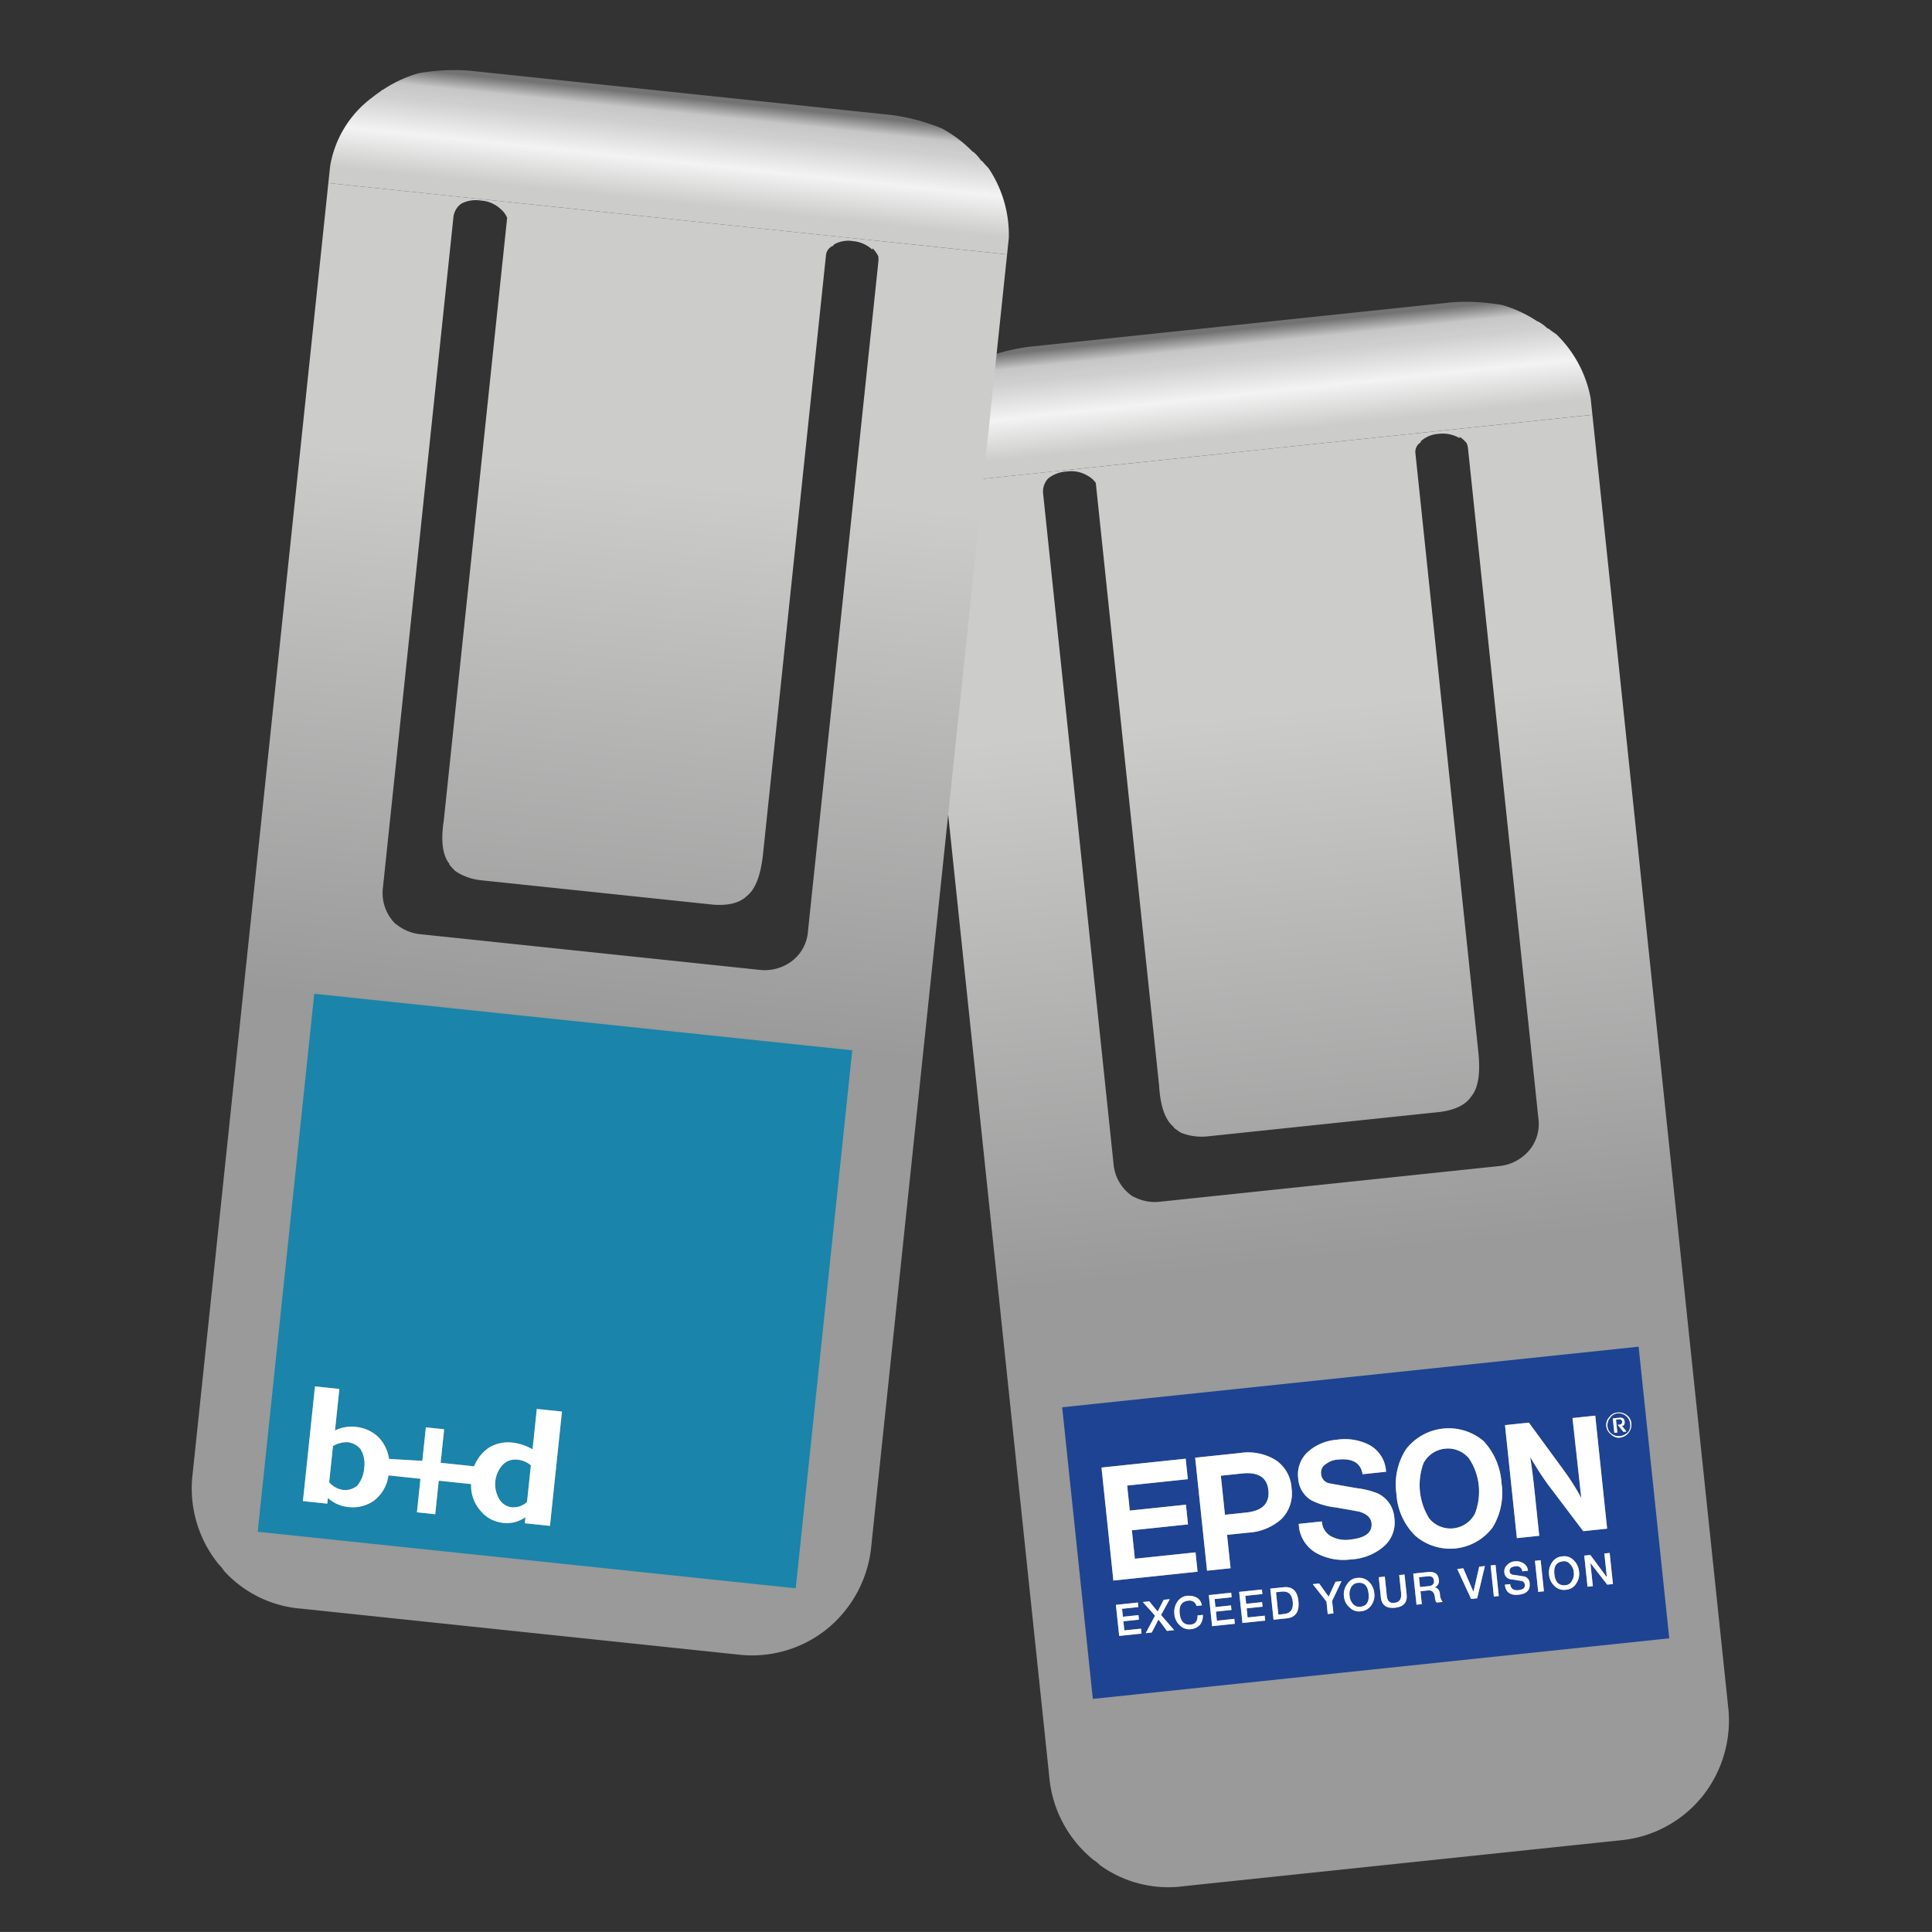 <svg xmlns="http://www.w3.org/2000/svg" xmlns:xlink="http://www.w3.org/1999/xlink" viewBox="0 0 283.465 283.46"><rect x="0" y="0" width="283.465" height="283.46" fill="#333333" stroke="none"/><defs><style>.cls-1{fill:url(#Unbenannter_Verlauf_4);}.cls-2{fill:url(#Unbenannter_Verlauf_6);}.cls-3{fill:url(#Unbenannter_Verlauf_5);}.cls-4{fill:#1e4392;}.cls-5{fill:#fff;}.cls-6{fill:url(#Unbenannter_Verlauf_4-2);}.cls-7{fill:url(#Unbenannter_Verlauf_6-2);}.cls-8{fill:url(#Unbenannter_Verlauf_5-2);}.cls-9{fill:#1a84aa;}</style><linearGradient id="Unbenannter_Verlauf_4" x1="-43.472" y1="294.045" x2="-43.472" y2="336.569" gradientTransform="matrix(1.889, -0.198, -0.198, -1.889, 336.77, 731.287)" gradientUnits="userSpaceOnUse"><stop offset="0" stop-color="#999a99"/><stop offset="1" stop-color="#cccccb"/></linearGradient><linearGradient id="Unbenannter_Verlauf_6" x1="-43.472" y1="363.876" x2="-43.472" y2="335.536" gradientTransform="matrix(1.889, -0.198, -0.198, -1.889, 336.77, 731.287)" gradientUnits="userSpaceOnUse"><stop offset="0" stop-color="#cecece"/><stop offset="0.098" stop-color="#f4f3f3"/><stop offset="0.208" stop-color="#cccccb"/></linearGradient><linearGradient id="Unbenannter_Verlauf_5" x1="-52.732" y1="236.858" x2="-52.732" y2="232.924" gradientTransform="translate(154.289 289.373) rotate(174)" gradientUnits="userSpaceOnUse"><stop offset="0" stop-color="#737373"/><stop offset="0.573" stop-color="#c6c6c6"/><stop offset="1" stop-color="#cecece"/></linearGradient><linearGradient id="Unbenannter_Verlauf_4-2" x1="-99.297" y1="310.683" x2="-99.297" y2="353.207" gradientTransform="matrix(1.889, 0.199, 0.199, -1.889, 211.401, 757.064)" xlink:href="#Unbenannter_Verlauf_4"/><linearGradient id="Unbenannter_Verlauf_6-2" x1="-99.297" y1="380.514" x2="-99.297" y2="352.174" gradientTransform="matrix(1.889, 0.199, 0.199, -1.889, 211.401, 757.064)" xlink:href="#Unbenannter_Verlauf_6"/><linearGradient id="Unbenannter_Verlauf_5-2" x1="53.017" y1="270.859" x2="53.017" y2="266.925" gradientTransform="translate(124.226 289.214) rotate(-174)" xlink:href="#Unbenannter_Verlauf_5"/></defs><title>3</title><g id="Clip_rechts" data-name="Clip rechts"><g id="Clip"><g id="MarkClip_0_Layer0_0_FILL" data-name="MarkClip 0 Layer0 0 FILL"><path class="cls-1" d="M237.697,270.016a17.538,17.538,0,0,0,12.116-6.499A17.857,17.857,0,0,0,253.535,250.22L233.639,60.86,134.054,71.323l19.896,189.36a17.664,17.664,0,0,0,6.51,12.222,4.801,4.801,0,0,1,.933.755,17.121,17.121,0,0,0,12.375,3.073L237.697,270.016M211.108,63.654a4.813,4.813,0,0,1,3.054.639l-.022-.211a4.311,4.311,0,0,1,1.06.955,3.218,3.218,0,0,1,.205.938l10.353,98.531a6.023,6.023,0,0,1-2.139,5.024,6.596,6.596,0,0,1-3.465,1.537L170.256,176.311a6.536,6.536,0,0,1-3.803-.667l-.222-.083a6.364,6.364,0,0,1-2.82-4.503L153.058,72.526a2.838,2.838,0,0,1,.717-2.315,4.708,4.708,0,0,1,2.665-1.027l.211-.022a4.654,4.654,0,0,1,2.948.65,3.261,3.261,0,0,1,1.177,1.05l.055.527,9.233,87.876q.266,4.558,2.131,6.069l.011.105a11.574,11.574,0,0,0,1.038.744,8.193,8.193,0,0,0,4.003.539l34.074-3.58q3.365-.46,4.559-2.292l.094-.117q1.405-1.854.928-6.39l-9.233-87.876a1.636,1.636,0,0,1,.794-1.577q-.022-.211.083-.222A4.223,4.223,0,0,1,211.108,63.654Z"/><path class="cls-2" d="M227.084,48.216a6.753,6.753,0,0,0-1.388-1.027l-86.715,9.111-.189.233a12.915,12.915,0,0,0-.955,1.06,15.769,15.769,0,0,0-4.039,11.303l.177,1.688.078.738,99.585-10.464-.078-.738-.177-1.688a17.58,17.58,0,0,0-5.04-9.39q-.688-.461-1.155-.839Z"/></g><path class="cls-3" d="M138.856,56.923,225.9,47.378a18.772,18.772,0,0,0-5.481-2.622,30.052,30.052,0,0,0-7.47-.39l-62.093,6.526a30.052,30.052,0,0,0-7.225,1.934,18.772,18.772,0,0,0-4.816,3.704"/></g><g id="Logo_4" data-name="Logo 4"><g id="Layer0_0_FILL" data-name="Layer0 0 FILL"><path class="cls-4" d="M240.418,197.587l-84.574,8.889,4.497,42.788,84.574-8.889L240.418,197.587M165.763,221.635l8.235-.866.304,2.893-8.235.866.439,4.173,8.902-.936.298,2.838-12.352,1.298-1.743-16.581,12.352-1.298.316,3.005-8.902.936.386,3.672m9.592-7.759,6.566-.69a7.761,7.761,0,0,1,5.227,1.026,5.279,5.279,0,0,1,2.342,4.085,5.341,5.341,0,0,1-1.436,4.539,7.957,7.957,0,0,1-4.905,2.034l-3.116.327.515,4.896-3.45.363-1.743-16.581m20.9.279a3.07,3.07,0,0,0-1.678.626,1.472,1.472,0,0,0-.744,1.485,1.508,1.508,0,0,0,1.098,1.347q.747.147,4.185.742a11.83,11.83,0,0,1,3.004.753,4.28,4.28,0,0,1,2.456,3.567,4.687,4.687,0,0,1-1.321,4.02A7.946,7.946,0,0,1,198.244,228.797a8.28,8.28,0,0,1-5.104-.926,5.105,5.105,0,0,1-2.588-4.285l3.394-.357a2.636,2.636,0,0,0,1.414,2.214,4.492,4.492,0,0,0,2.747.443q3.338-.351,3.122-2.41-.123-1.168-1.751-1.672-.518-.114-3.555-.639a10.254,10.254,0,0,1-3.602-1.084,4.039,4.039,0,0,1-1.847-3.125,4.485,4.485,0,0,1,1.544-4.044,7.158,7.158,0,0,1,4.1-1.669,7.873,7.873,0,0,1,4.747.739,4.727,4.727,0,0,1,2.497,3.957l-3.45.363q-.374-2.492-3.657-2.147m8.632,5.056a9.573,9.573,0,0,1,1.392-6.559,7.91,7.91,0,0,1,11.406-1.199,9.935,9.935,0,0,1,2.614,6.138,9.703,9.703,0,0,1-1.287,6.492,7.79,7.79,0,0,1-11.406,1.199,9.353,9.353,0,0,1-2.72-6.071m15.926-10.112,3.505-.368,5.124,7a34.269,34.269,0,0,1,2.565,4.062l-1.29-11.734,3.338-.351,1.743,16.581-3.505.368-5.162-6.827a46.326,46.326,0,0,1-2.62-4.056q.339,2.158.632,4.94l.696,6.621-3.283.345-1.743-16.581m16.514-1.848a1.867,1.867,0,0,1,1.332.366,1.718,1.718,0,0,1,.697,1.277,1.914,1.914,0,0,1-1.643,2.029,1.49,1.49,0,0,1-1.283-.428,1.697,1.697,0,0,1-.747-1.215,1.647,1.647,0,0,1,.472-1.4,1.562,1.562,0,0,1,1.171-.629m-3.98,22.077.357,3.394-.779.082-.48-4.563.89-.094,2.36,3.184.056-.006-.357-3.394.779-.082.48,4.563-.835.088-2.471-3.172m-10.074,2.634-1.488-.237a1.074,1.074,0,0,1-1.063-1.013,1.232,1.232,0,0,1,.445-1.116,1.514,1.514,0,0,1,1.072-.506,1.865,1.865,0,0,1,1.327.311,1.334,1.334,0,0,1,.618,1.06l-.835.088a.827.827,0,0,0-1.034-.735q-.89.094-.82.761.047.445.615.498.056-.006,1.315.199a1.058,1.058,0,0,1,1.007,1.019q.158,1.502-1.623,1.689-1.836.193-2.012-1.476l.779-.082q.105,1.002,1.218.885,1.002-.105.931-.773a.614.614,0,0,0-.454-.571m1.939-2.96.835-.088.48,4.563-.835.088-.48-4.563M229.25,228.351a1.863,1.863,0,0,1,1.634.56,2.598,2.598,0,0,1,.793,1.661,2.466,2.466,0,0,1-.431,1.789,1.863,1.863,0,0,1-1.482.887,1.923,1.923,0,0,1-1.69-.554,2.466,2.466,0,0,1-.793-1.661,2.598,2.598,0,0,1,.431-1.789A1.923,1.923,0,0,1,229.25,228.351m-10.548,1.334.723-.076.48,4.563-.723.076-.48-4.563m-4.896.515.89-.094,1.487,3.444.85-3.69.835-.088-1.134,4.732-.89.094-2.037-4.399m-2.709,1.522a1.032,1.032,0,0,1-.606,1.189q.685.097.779.987a1.869,1.869,0,0,0,.401,1.139l-.89.094a1.229,1.229,0,0,1-.243-.706q-.123-1.168-1.013-1.075l-1.113.117.199,1.892-.779.082-.48-4.563,2.114-.222q1.502-.158,1.631,1.066m-7.918-.405.275,2.615a2.328,2.328,0,0,0,.205.879.902.902,0,0,0,.937.352q1.113-.117.972-1.452l-.275-2.615.779-.082.31,2.949q.181,1.725-1.71,1.924t-2.073-1.526l-.31-2.949.89-.094m-2.34.752a2.598,2.598,0,0,1,.793,1.661,2.466,2.466,0,0,1-.431,1.789,2.021,2.021,0,0,1-1.538.893,1.863,1.863,0,0,1-1.634-.56,2.347,2.347,0,0,1-.849-1.655,2.469,2.469,0,0,1,.486-1.795,1.863,1.863,0,0,1,1.482-.887,2.021,2.021,0,0,1,1.69.554m-12.516.809q1.947-.205,2.181,2.021.246,2.337-1.702,2.542l-1.947.205-.48-4.562,1.947-.205m7.623-.801.89-.094-1.383,2.902.193,1.836-.835.088-.193-1.836-2.011-2.545.946-.099,1.385,1.936,1.008-2.187m-17.735,2.539.123,1.168,2.281-.24.07.668-2.281.24.14,1.335,2.559-.269.076.723-3.338.351-.48-4.563,3.283-.345.07.668-2.504.263m4.63.695,2.337-.246.07.668-2.337.246.14,1.335,2.504-.263.076.723-3.338.351-.48-4.563,3.338-.351.07.668-2.504.263.123,1.168m-15.884-.187.07.668-2.393.251.123,1.168,2.281-.24.07.668-2.281.24.14,1.335,2.448-.257.076.723-3.283.345-.48-4.563,3.227-.339m1.669-.175,1.227,1.502.888-1.725.89-.094-1.274,2.328,1.921,2.217-1.057.111-1.244-1.669-.981,1.903-.89.094,1.362-2.562-1.786-2.006.946-.099m6.934.678a1.058,1.058,0,0,0-1.206-.773q-1.447.152-1.265,1.877.187,1.78,1.634,1.628,1.002-.105.984-1.341l.779-.082a2.247,2.247,0,0,1-.41,1.449,2.076,2.076,0,0,1-1.283.641,1.923,1.923,0,0,1-1.69-.554,2.466,2.466,0,0,1-.793-1.661,2.598,2.598,0,0,1,.431-1.789,1.923,1.923,0,0,1,1.538-.893q1.798-.02,2.061,1.415l-.779.082m14.109-.639q-.17-1.614-1.616-1.462l-.835.088.345,3.283.835-.088q1.447-.152,1.271-1.821m11.128-1.17q-.181-1.725-1.572-1.579a1.232,1.232,0,0,0-.999.668,1.909,1.909,0,0,0-.211,1.204,2.01,2.01,0,0,0,.462,1.189,1.232,1.232,0,0,0,1.116.445q1.391-.146,1.204-1.927m7.55-.962,1.28-.135q.835-.088.759-.811t-.911-.636l-1.28.135.152,1.447m22.04-3.329a1.099,1.099,0,0,0-1.06-.451q-1.447.152-1.265,1.877.187,1.78,1.634,1.628a1.099,1.099,0,0,0,.943-.662,1.806,1.806,0,0,0,.261-1.265,1.719,1.719,0,0,0-.512-1.128m8.235-21.736a1.711,1.711,0,0,0-1.283-.428,1.432,1.432,0,0,0-1.11.679,1.61,1.61,0,0,0-.378,1.221,1.497,1.497,0,0,0,.624,1.116,1.713,1.713,0,0,0,1.215.322,1.926,1.926,0,0,0,1.177-.574,1.589,1.589,0,0,0,.322-1.215,1.713,1.713,0,0,0-.568-1.122m-1.991.322.946-.099q.723-.076.788.536t-.381.659l.65.832-.445.047-.84-1.037.334-.035a.392.392,0,0,0-.082-.779l-.501.053.199,1.892-.445.047-.222-2.114m-24.623,4.444a3.781,3.781,0,0,0-3.151,2.131,9.245,9.245,0,0,0,.854,8.124,4.042,4.042,0,0,0,6.677-.702,8.785,8.785,0,0,0-.854-8.124,3.78,3.78,0,0,0-3.526-1.43m-29.771,3.635-3.116.327.602,5.731,3.116-.327q3.561-.374,3.257-3.268Q185.797,215.816,182.236,216.191Z"/><path class="cls-5" d="M174.353,234.852a1.058,1.058,0,0,1,1.206.773l.779-.082q-.263-1.435-2.061-1.415a1.923,1.923,0,0,0-1.538.893,2.598,2.598,0,0,0-.431,1.789,2.466,2.466,0,0,0,.793,1.661,1.923,1.923,0,0,0,1.69.554,2.076,2.076,0,0,0,1.283-.641,2.247,2.247,0,0,0,.41-1.449l-.779.082q.017,1.236-.984,1.341-1.447.152-1.634-1.628-.181-1.725,1.265-1.877m-4.501,1.598-1.227-1.502-.946.099,1.786,2.006-1.362,2.562.89-.094.981-1.903,1.244,1.669,1.057-.111-1.921-2.217,1.274-2.328-.89.094-.888,1.725m-2.826-.659-.07-.668-3.227.339.48,4.563,3.283-.345-.076-.723-2.448.257-.14-1.335,2.281-.24-.07-.668-2.281.24-.123-1.168,2.393-.251m18.15-.726-2.337.246-.123-1.168,2.504-.263-.07-.668-3.338.351.48,4.563,3.338-.351-.076-.723-2.504.263-.14-1.335,2.337-.246-.07-.668m-6.844.719-.123-1.168,2.504-.263-.07-.668-3.283.345.48,4.563,3.338-.351-.076-.723-2.559.269-.14-1.335,2.281-.24-.07-.668-2.281.24m18.502-3.801-.89.094-1.008,2.187-1.385-1.936-.946.099,2.011,2.545.193,1.836.835-.088-.193-1.836,1.383-2.902m-6.332,2.916q-.234-2.226-2.181-2.021l-1.947.205.48,4.562,1.947-.205q1.947-.205,1.702-2.542m-2.451-1.374q1.447-.152,1.616,1.462.175,1.669-1.271,1.821l-.835.088-.345-3.283.835-.088m13.579.204a2.598,2.598,0,0,0-.793-1.661,2.021,2.021,0,0,0-1.69-.554,1.863,1.863,0,0,0-1.482.887,2.469,2.469,0,0,0-.486,1.795,2.347,2.347,0,0,0,.849,1.655,1.863,1.863,0,0,0,1.634.56,2.021,2.021,0,0,0,1.538-.893,2.466,2.466,0,0,0,.431-1.789m-2.407-1.491q1.391-.146,1.572,1.579.187,1.78-1.204,1.927a1.232,1.232,0,0,1-1.116-.445,2.01,2.01,0,0,1-.462-1.189,1.909,1.909,0,0,1,.211-1.204,1.232,1.232,0,0,1,.999-.668m4.228,1.693-.275-2.615-.89.094.31,2.949q.181,1.725,2.073,1.526t1.71-1.924l-.31-2.949-.779.082.275,2.615q.14,1.335-.972,1.452a.902.902,0,0,1-.937-.352,2.328,2.328,0,0,1-.205-.879m7.037-1.021a1.032,1.032,0,0,0,.606-1.189q-.129-1.224-1.631-1.066l-2.114.222.48,4.563.779-.082-.199-1.892,1.113-.117q.89-.094,1.013,1.075a1.229,1.229,0,0,0,.243.706l.89-.094a1.869,1.869,0,0,1-.401-1.139q-.094-.89-.779-.987m-.864-.19-1.28.135-.152-1.447,1.28-.135q.835-.088.911.636t-.759.811m5.069-2.614-.89.094,2.037,4.399.89-.094,1.134-4.732-.835.088-.85,3.69-1.487-3.444m4.729-.497-.723.076.48,4.563.723-.076-.48-4.563m11.459-.698A1.863,1.863,0,0,0,229.25,228.351a1.923,1.923,0,0,0-1.538.893,2.598,2.598,0,0,0-.431,1.789,2.466,2.466,0,0,0,.793,1.661,1.923,1.923,0,0,0,1.69.554,1.863,1.863,0,0,0,1.482-.887,2.466,2.466,0,0,0,.431-1.789,2.598,2.598,0,0,0-.793-1.661m-1.558.164a1.099,1.099,0,0,1,1.06.451,1.719,1.719,0,0,1,.512,1.128,1.806,1.806,0,0,1-.261,1.265,1.099,1.099,0,0,1-.943.662q-1.447.152-1.634-1.628-.181-1.725,1.265-1.877m-3.28-.162-.835.088.48,4.563.835-.088-.48-4.563m-4.261,2.811,1.488.237a.614.614,0,0,1,.454.571q.07.668-.931.773-1.113.117-1.218-.885l-.779.082q.175,1.669,2.012,1.476,1.781-.187,1.623-1.689a1.058,1.058,0,0,0-1.007-1.019q-1.259-.205-1.315-.199-.568-.053-.615-.498-.07-.668.82-.761a.827.827,0,0,1,1.034.735l.835-.088a1.334,1.334,0,0,0-.618-1.06,1.865,1.865,0,0,0-1.327-.311,1.514,1.514,0,0,0-1.072.506,1.232,1.232,0,0,0-.445,1.116,1.074,1.074,0,0,0,1.063,1.013m11.918.998-.357-3.394,2.471,3.172.835-.088-.48-4.563-.779.082.357,3.394-.056.006-2.36-3.184-.89.094.48,4.563.779-.082m4.956-25.104a1.867,1.867,0,0,0-1.332-.366,1.562,1.562,0,0,0-1.171.629,1.647,1.647,0,0,0-.472,1.4,1.697,1.697,0,0,0,.747,1.215,1.49,1.49,0,0,0,1.283.428,1.914,1.914,0,0,0,1.643-2.029,1.718,1.718,0,0,0-.697-1.277m-1.321-.255a1.716,1.716,0,0,1,1.851,1.549,1.589,1.589,0,0,1-.322,1.215,1.926,1.926,0,0,1-1.177.574,1.713,1.713,0,0,1-1.215-.322,1.497,1.497,0,0,1-.624-1.116,1.61,1.61,0,0,1,.378-1.221,1.432,1.432,0,0,1,1.11-.679m.237.65-.946.099.222,2.114.445-.047-.199-1.892.501-.053a.392.392,0,0,1,.082.779l-.334.035.84,1.037.445-.047-.65-.832q.445-.047.381-.659t-.788-.536m-13.257.718-3.505.368,1.743,16.581,3.283-.345-.696-6.621q-.292-2.782-.632-4.94a46.326,46.326,0,0,0,2.62,4.056l5.162,6.827,3.505-.368-1.743-16.581-3.338.351,1.29,11.734a34.269,34.269,0,0,0-2.565-4.062l-5.124-7m-18.04,3.921a9.573,9.573,0,0,0-1.392,6.559,9.353,9.353,0,0,0,2.72,6.071,7.79,7.79,0,0,0,11.406-1.199,9.703,9.703,0,0,0,1.287-6.492,9.935,9.935,0,0,0-2.614-6.138,7.91,7.91,0,0,0-11.406,1.199m2.577,2.036a4.042,4.042,0,0,1,6.677-.702,8.785,8.785,0,0,1,.854,8.124,4.042,4.042,0,0,1-6.677.702,9.245,9.245,0,0,1-.854-8.124m-14.279.094a3.07,3.07,0,0,1,1.678-.626q3.283-.345,3.657,2.147l3.45-.363a4.727,4.727,0,0,0-2.497-3.957,7.873,7.873,0,0,0-4.747-.739,7.158,7.158,0,0,0-4.1,1.669,4.485,4.485,0,0,0-1.544,4.044,4.039,4.039,0,0,0,1.847,3.125,10.254,10.254,0,0,0,3.602,1.084q3.037.525,3.555.639,1.628.504,1.751,1.672.216,2.059-3.122,2.41a4.492,4.492,0,0,1-2.747-.443,2.636,2.636,0,0,1-1.414-2.214l-3.394.357a5.105,5.105,0,0,0,2.588,4.285,8.28,8.28,0,0,0,5.104.926,7.946,7.946,0,0,0,5.011-2.102,4.687,4.687,0,0,0,1.321-4.02,4.28,4.28,0,0,0-2.456-3.567,11.83,11.83,0,0,0-3.004-.753q-3.438-.595-4.185-.742a1.508,1.508,0,0,1-1.098-1.347,1.472,1.472,0,0,1,.744-1.485m-12.656-1.595-6.566.69,1.743,16.581,3.45-.363-.515-4.896,3.116-.327a7.957,7.957,0,0,0,4.905-2.034,5.341,5.341,0,0,0,1.436-4.539,5.279,5.279,0,0,0-2.342-4.085,7.761,7.761,0,0,0-5.227-1.026m-2.8,3.332,3.116-.327q3.561-.374,3.859,2.463.304,2.893-3.257,3.268l-3.116.327-.602-5.731m-5.122,4.251-8.235.866-.386-3.672,8.902-.936-.316-3.005-12.352,1.298,1.743,16.581,12.352-1.298-.298-2.838-8.902.936-.439-4.173,8.235-.866Z"/></g></g></g><g id="Clip_links" data-name="Clip links"><g id="Clip-2" data-name="Clip"><g id="MarkClip_0_Layer0_0_FILL-2" data-name="MarkClip 0 Layer0 0 FILL"><path class="cls-6" d="M108.242,242.756a17.538,17.538,0,0,0,13.203-3.838,17.857,17.857,0,0,0,6.406-12.232l19.909-189.359-99.585-10.47L28.266,216.216a17.664,17.664,0,0,0,3.827,13.308,4.801,4.801,0,0,1,.755.933,17.121,17.121,0,0,0,11.466,5.578l63.928,6.721m16.897-207.381a4.813,4.813,0,0,1,2.854,1.26l.022-.211a4.311,4.311,0,0,1,.839,1.155,3.218,3.218,0,0,1,.006.961L118.5,137.069a6.023,6.023,0,0,1-3.136,4.47,6.596,6.596,0,0,1-3.709.783l-49.898-5.246a6.536,6.536,0,0,1-3.581-1.443l-.2-.128a6.364,6.364,0,0,1-1.822-4.991L66.514,31.985a2.838,2.838,0,0,1,1.182-2.116,4.708,4.708,0,0,1,2.82-.45l.211.022a4.654,4.654,0,0,1,2.748,1.249,3.261,3.261,0,0,1,.933,1.271l-.055.527L65.114,120.364q-.688,4.514.823,6.379l-.011.105a11.576,11.576,0,0,0,.861.944,8.193,8.193,0,0,0,3.803,1.36l34.074,3.582q3.387.249,4.936-1.294l.117-.094q1.76-1.522,2.237-6.058l9.239-87.875a1.636,1.636,0,0,1,1.105-1.377q.022-.211.128-.2A4.223,4.223,0,0,1,125.139,35.375Z"/><path class="cls-7" d="M143.976,23.597a6.753,6.753,0,0,0-1.144-1.294L56.118,13.186l-.233.189a12.916,12.916,0,0,0-1.155.839,15.769,15.769,0,0,0-6.3,10.217l-.177,1.688-.078.738,99.585,10.47.078-.738.177-1.688a17.58,17.58,0,0,0-2.977-10.232q-.578-.594-.955-1.06Z"/></g><path class="cls-8" d="M55.843,13.767l87.126,8.761a18.772,18.772,0,0,0-4.816-3.704A30.052,30.052,0,0,0,130.928,16.89L68.835,10.364a30.052,30.052,0,0,0-7.47.39,18.772,18.772,0,0,0-5.481,2.622"/></g><g id="Logo_3" data-name="Logo 3"><g id="Layer0_0_FILL-2" data-name="Layer0 0 FILL"><path class="cls-9" d="M125.043,154.105l-78.935-8.296-8.296,78.935,78.935,8.296,8.296-78.935M78.138,212.648l.623-5.926,3.69.388-1.763,16.771-3.69-.388.094-.894a4.632,4.632,0,0,1-3.254.845,4.916,4.916,0,0,1-3.419-1.885,5.496,5.496,0,0,1-1.295-3.81l-4.752-.499-.517,4.919-2.683-.282.517-4.919-4.696-.494a5.628,5.628,0,0,1-2.021,3.631,5.389,5.389,0,0,1-3.836,1.01,5.101,5.101,0,0,1-3.025-1.335l-.088.839-3.578-.376,1.769-16.827,3.578.376-.64,6.093a5.413,5.413,0,0,1,2.995-.533,5.548,5.548,0,0,1,3.348,1.482,5.749,5.749,0,0,1,1.583,3.219l4.887.288.517-4.919,2.683.282-.517,4.919,4.919.517a5.878,5.878,0,0,1,2.212-2.763,5.501,5.501,0,0,1,3.522-.704,7.763,7.763,0,0,1,2.836.976m-.811,7.715.564-5.367a3.489,3.489,0,0,0-1.948-.826,2.561,2.561,0,0,0-2.168.733,4.216,4.216,0,0,0-.529,5.031,2.4,2.4,0,0,0,1.851,1.212,2.884,2.884,0,0,0,2.23-.783m-28.473-8.193-.558,5.311a3.395,3.395,0,0,0,1.919,1.106,2.78,2.78,0,0,0,2.212-.615,4.619,4.619,0,0,0,1.015-2.663,4.131,4.131,0,0,0-.562-2.716,2.862,2.862,0,0,0-1.93-.994A4.098,4.098,0,0,0,48.854,212.17Z"/><path class="cls-5" d="M78.761,206.722l-.623,5.926a7.763,7.763,0,0,0-2.836-.976,5.501,5.501,0,0,0-3.522.704,5.878,5.878,0,0,0-2.212,2.763l-4.919-.517.517-4.919-2.683-.282-.517,4.919-4.887-.288a5.749,5.749,0,0,0-1.583-3.219,5.548,5.548,0,0,0-3.348-1.482,5.413,5.413,0,0,0-2.995.533l.64-6.093-3.578-.376-1.769,16.827,3.578.376.088-.839a5.101,5.101,0,0,0,3.025,1.335,5.389,5.389,0,0,0,3.836-1.01,5.628,5.628,0,0,0,2.021-3.631l4.696.494-.517,4.919,2.683.282.517-4.919,4.752.499a5.496,5.496,0,0,0,1.295,3.81,4.916,4.916,0,0,0,3.419,1.885,4.632,4.632,0,0,0,3.254-.845l-.094.894,3.69.388,1.763-16.771-3.69-.388m-30.465,10.759.558-5.311a4.098,4.098,0,0,1,2.095-.571,2.862,2.862,0,0,1,1.93.994,4.131,4.131,0,0,1,.562,2.716,4.619,4.619,0,0,1-1.015,2.663,2.78,2.78,0,0,1-2.212.615,3.395,3.395,0,0,1-1.919-1.106m29.595-2.485-.564,5.367a2.884,2.884,0,0,1-2.23.783,2.4,2.4,0,0,1-1.851-1.212,4.216,4.216,0,0,1,.529-5.031,2.561,2.561,0,0,1,2.168-.733A3.489,3.489,0,0,1,77.892,214.996Z"/></g></g></g></svg>